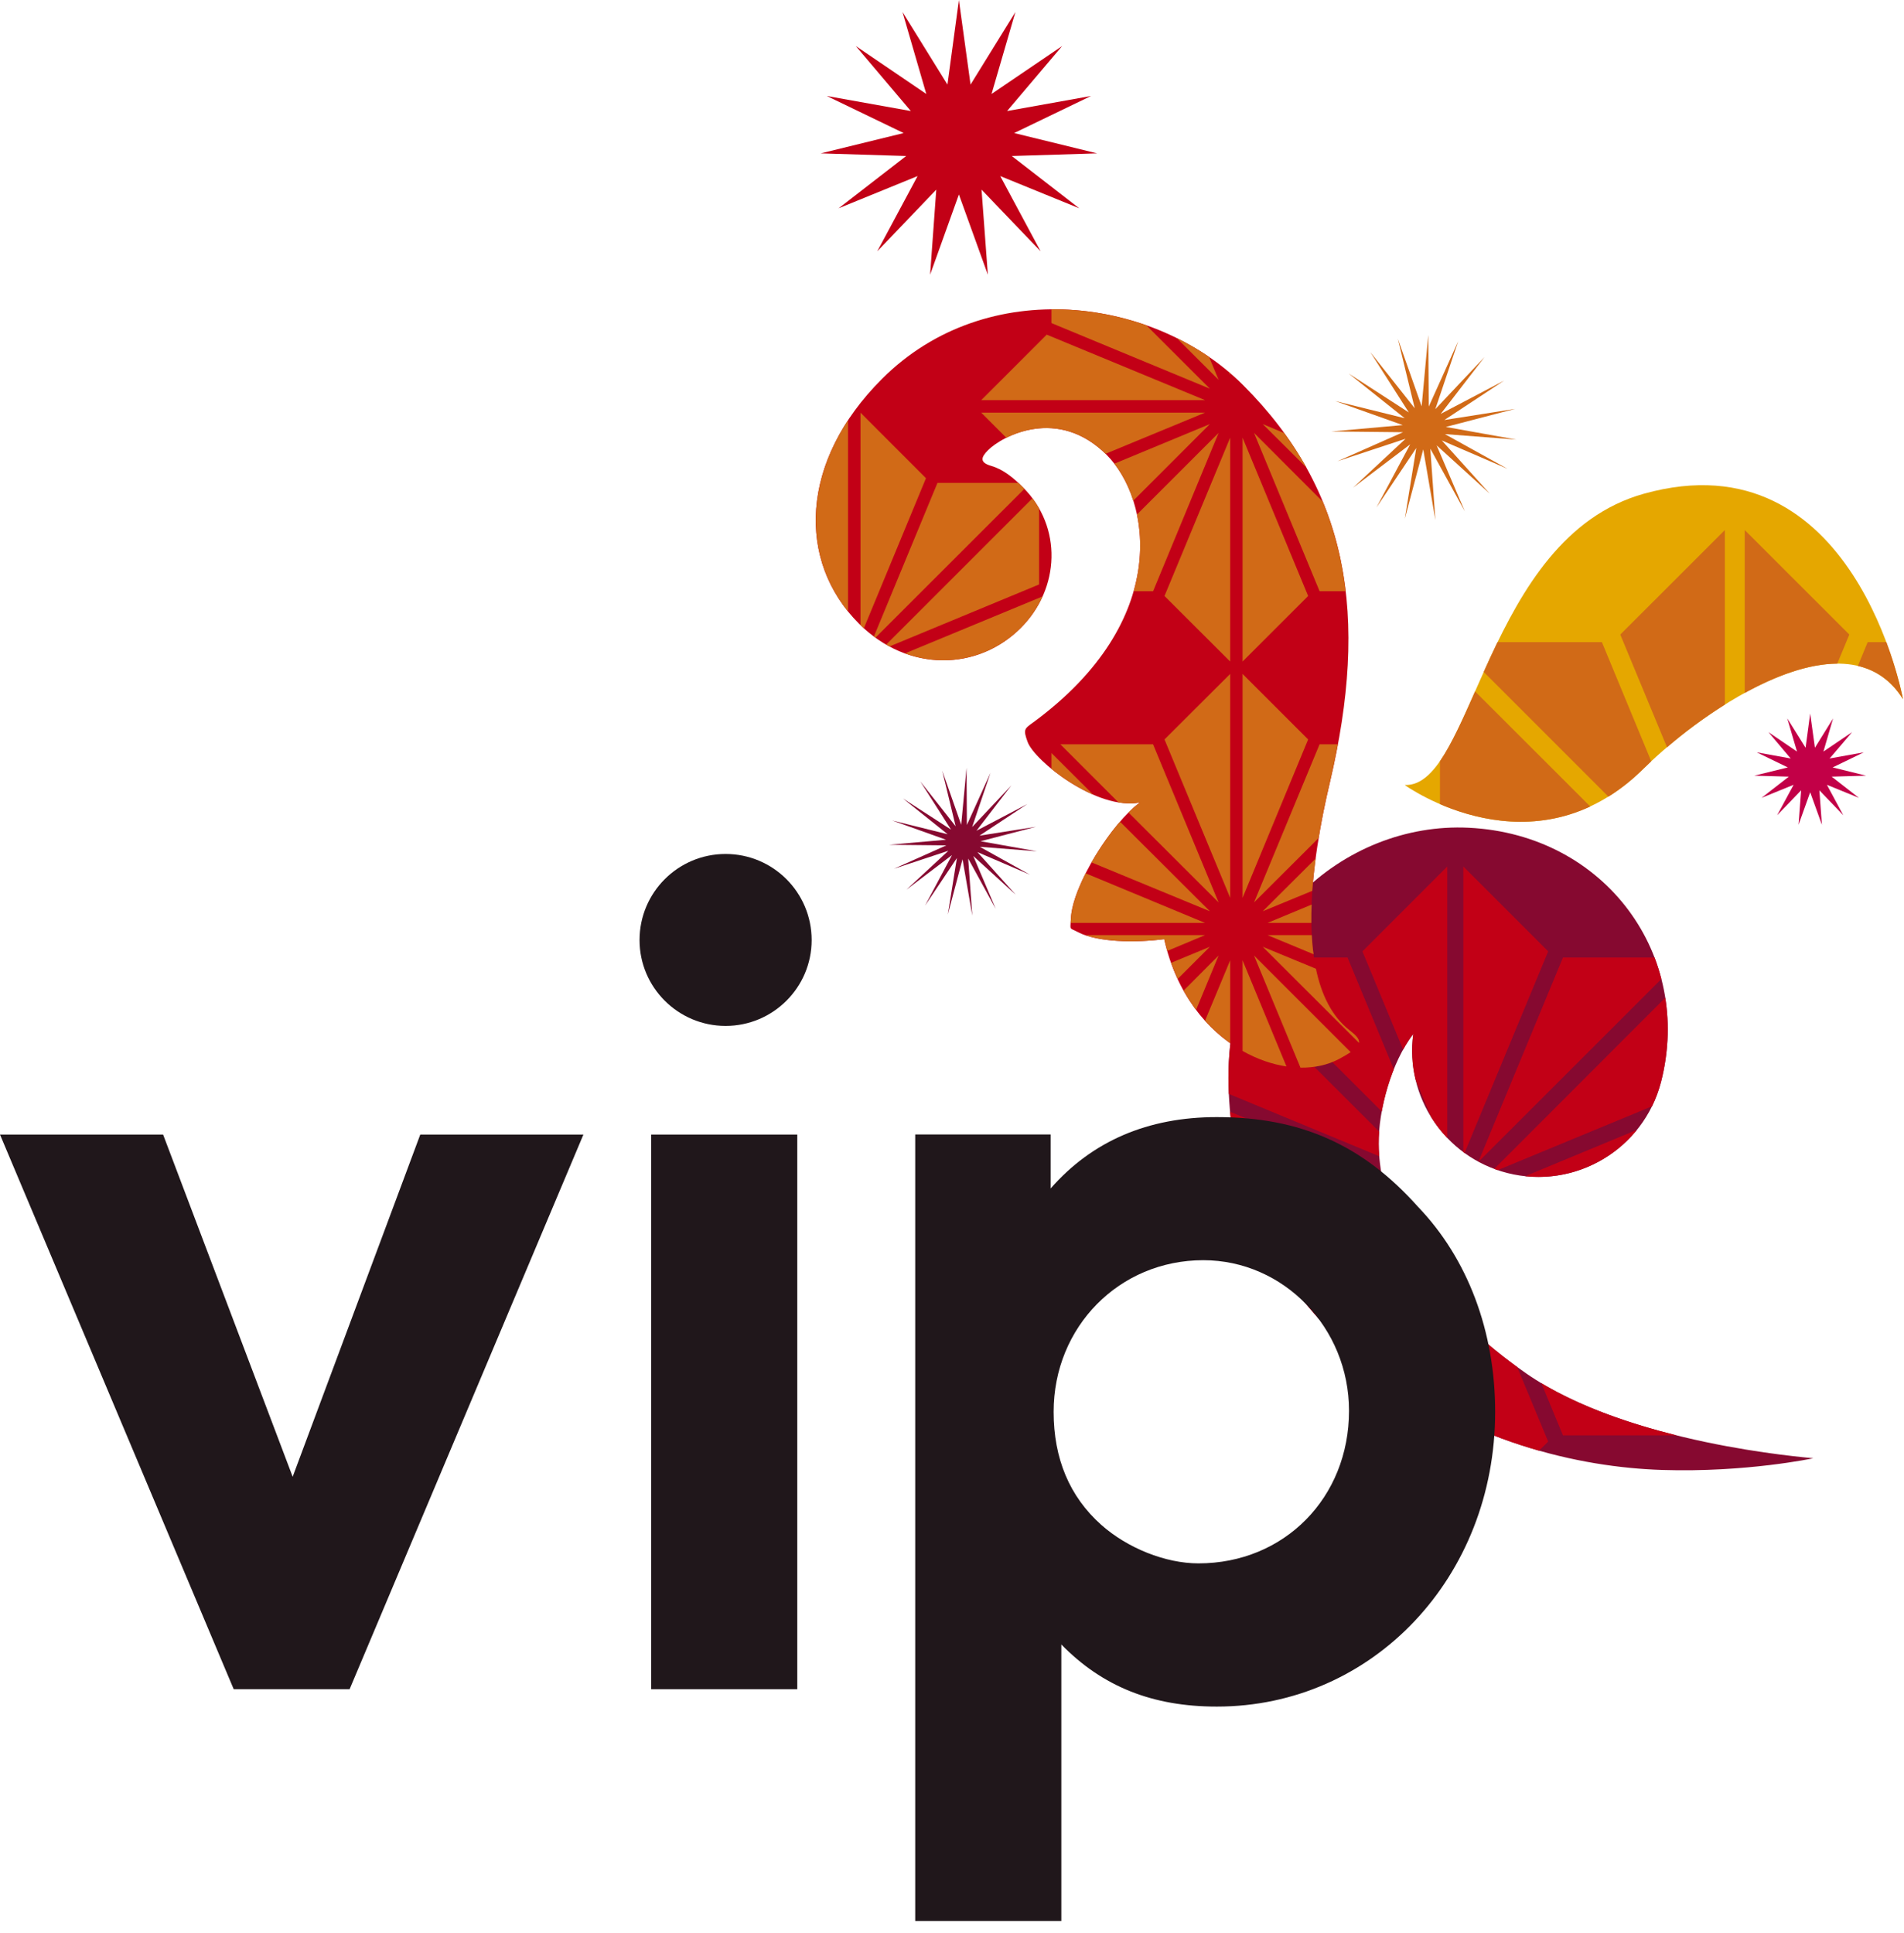 <?xml version="1.0" encoding="UTF-8"?>
<svg width="66px" height="67px" viewBox="0 0 66 67" version="1.1" xmlns="http://www.w3.org/2000/svg" xmlns:xlink="http://www.w3.org/1999/xlink">
    <!-- Generator: Sketch 46.2 (44496) - http://www.bohemiancoding.com/sketch -->
    <title>Vip Logo Dragon shape</title>
    <desc>Created with Sketch.</desc>
    <defs></defs>
    <g id="Dragon-shape" stroke="none" stroke-width="1" fill="none" fill-rule="evenodd">
        <g id="Vip-Logo-Dragon-shape">
            <path d="M48.989,35.837 C48.698,38.009 50.07,40.097 52.241,40.658 C54.586,41.256 56.973,39.845 57.577,37.505 C58.702,33.132 55.658,28.923 50.91,28.692 C46.594,28.483 42.321,32.094 42.595,37.89 C42.729,40.76 43.703,44.351 47.318,47.205 C50.834,49.985 54.73,50.862 57.625,50.953 C60.526,51.045 62.856,50.548 62.856,50.548 C62.611,50.513 56.449,50.058 52.91,47.611 C48.54,44.588 47.801,41.256 47.791,39.644 C47.78,38.471 48.233,36.826 48.989,35.837" id="Fill-99" fill="#860930"></path>
            <path d="M50.724,30.035 L50.724,39.933 C50.737,39.944 50.751,39.953 50.767,39.965 L53.666,32.977 L50.724,30.035 L50.724,30.035 Z M47.791,39.644 C47.791,39.513 47.795,39.37 47.807,39.225 L43.015,34.437 C42.689,35.473 42.536,36.629 42.595,37.89 L42.595,37.918 L47.811,40.079 C47.795,39.923 47.791,39.779 47.791,39.644 L47.791,39.644 Z M51.248,40.267 C51.249,40.268 51.249,40.27 51.252,40.271 L57.589,33.935 C57.523,33.68 57.442,33.431 57.353,33.19 L54.178,33.19 L51.248,40.267 L51.248,40.267 Z M48.469,42.591 L44.555,44.215 C44.898,44.739 45.298,45.258 45.761,45.761 L48.617,42.904 C48.567,42.801 48.518,42.695 48.469,42.591 L48.469,42.591 Z M47.227,32.977 L48.637,36.381 C48.746,36.189 48.862,36.004 48.988,35.837 C48.919,36.378 48.945,36.907 49.066,37.414 L49.606,38.714 C49.765,38.977 49.954,39.22 50.168,39.444 L50.168,30.035 L47.227,32.977 L47.227,32.977 Z M48.891,43.422 L46.148,46.163 C46.501,46.522 46.892,46.868 47.318,47.204 C47.434,47.292 47.545,47.383 47.658,47.468 L49.156,43.86 C49.06,43.712 48.973,43.565 48.891,43.422 L48.891,43.422 Z M51.92,40.559 L57.265,38.347 C57.394,38.078 57.499,37.798 57.576,37.505 C57.831,36.507 57.87,35.519 57.723,34.586 L51.797,40.516 C51.837,40.533 51.88,40.543 51.92,40.559 L51.92,40.559 Z M52.592,47.385 C51.87,46.86 51.249,46.327 50.724,45.799 L50.724,49.307 C51.608,49.719 52.492,50.04 53.348,50.284 L53.666,49.969 L52.592,47.385 L52.592,47.385 Z M56.74,39.165 L52.868,40.77 C54.37,40.929 55.824,40.299 56.74,39.165 L56.74,39.165 Z M58.12,49.754 C56.543,49.362 54.832,48.786 53.43,47.945 L54.178,49.754 L58.12,49.754 L58.12,49.754 Z M48.315,37.063 L46.711,33.19 L43.514,33.19 C43.407,33.404 43.309,33.626 43.222,33.854 L47.897,38.528 C47.986,38.039 48.126,37.537 48.315,37.063 L48.315,37.063 Z M48.151,41.75 L43.332,41.75 C43.567,42.412 43.869,43.077 44.254,43.733 L48.26,42.074 C48.22,41.964 48.183,41.854 48.151,41.75 L48.151,41.75 Z M47.893,40.714 L42.641,38.538 C42.714,39.384 42.87,40.279 43.15,41.193 L47.992,41.193 C47.95,41.025 47.915,40.866 47.893,40.714 L47.893,40.714 Z M49.53,44.409 C49.724,44.672 49.935,44.932 50.168,45.202 L50.168,49.031 C49.482,48.679 48.798,48.275 48.125,47.804 L49.53,44.409 L49.53,44.409 Z" id="Fill-100" fill="#C20016"></path>
            <polyline id="Fill-101" fill="#860930" points="34.516 31.502 33.561 29.759 33.704 31.739 33.365 29.784 32.855 31.701 33.17 29.741 32.066 31.392 33 29.64 31.419 30.84 32.875 29.49 30.99 30.113 32.803 29.303 30.815 29.283 32.794 29.108 30.925 28.44 32.85 28.917 31.299 27.677 32.967 28.757 31.899 27.083 33.127 28.642 32.661 26.713 33.319 28.589 33.505 26.612 33.516 28.596 34.335 26.787 33.698 28.668 35.059 27.222 33.848 28.796 35.607 27.873 33.952 28.967 35.912 28.659 33.99 29.16 35.947 29.508 33.966 29.353 35.701 30.319 33.88 29.535 35.206 31.011 33.738 29.672 34.516 31.502"></polyline>
            <polyline id="Fill-102" fill="#D16A17" points="50.776 17.725 49.58 15.551 49.756 18.027 49.335 15.577 48.696 17.981 49.094 15.529 47.712 17.593 48.883 15.402 46.902 16.905 48.722 15.209 46.362 15.988 48.633 14.982 46.148 14.956 48.625 14.735 46.282 13.901 48.694 14.497 46.751 12.948 48.836 14.297 47.499 12.203 49.04 14.152 48.454 11.74 49.28 14.084 49.509 11.612 49.527 14.092 50.547 11.828 49.753 14.184 51.458 12.378 49.942 14.346 52.142 13.19 50.068 14.559 52.522 14.173 50.118 14.799 52.564 15.237 50.085 15.047 52.258 16.251 49.977 15.266 51.642 17.113 49.8 15.438 50.776 17.725"></polyline>
            <polyline id="Fill-103" fill="#C20047" points="63.896 28.259 63.067 27.395 63.154 28.588 62.748 27.462 62.345 28.588 62.434 27.395 61.603 28.259 62.173 27.204 61.061 27.656 62.008 26.921 60.809 26.887 61.973 26.601 60.895 26.078 62.072 26.291 61.301 25.378 62.291 26.051 61.954 24.902 62.588 25.919 62.748 24.732 62.912 25.919 63.542 24.902 63.207 26.051 64.201 25.378 63.422 26.291 64.605 26.078 63.527 26.601 64.687 26.887 63.493 26.921 64.437 27.656 63.328 27.204 63.896 28.259"></polyline>
            <polyline id="Fill-104" fill="#C20016" points="36.072 8.712 34.024 6.573 34.243 9.522 33.239 6.74 32.241 9.522 32.455 6.573 30.409 8.712 31.807 6.103 29.069 7.22 31.411 5.408 28.451 5.316 31.324 4.612 28.659 3.327 31.573 3.849 29.664 1.595 32.109 3.257 31.284 0.416 32.842 2.932 33.239 0 33.643 2.932 35.198 0.416 34.371 3.257 36.819 1.595 34.909 3.849 37.82 3.327 35.154 4.612 38.03 5.316 35.072 5.408 37.411 7.22 34.672 6.103 36.072 8.712"></polyline>
            <path d="M65.964,24.233 C65.964,24.233 64.297,15.074 56.984,17.114 C51.476,18.65 51.079,27.305 48.693,27.211 C48.693,27.211 53.139,30.425 56.973,26.641 C59.159,24.487 64.067,21.191 65.964,24.233" id="Fill-105" fill="#E5A700"></path>
            <path d="M65.389,22.258 L64.741,22.258 L64.401,23.083 C65.022,23.228 65.562,23.588 65.965,24.233 C65.965,24.233 65.808,23.385 65.389,22.258 L65.389,22.258 Z M57.786,25.904 C58.371,25.397 59.062,24.882 59.79,24.425 L59.79,18.373 L56.165,21.996 L57.786,25.904 L57.786,25.904 Z M49.915,26.384 L49.915,27.874 L50.129,27.963 C51.354,28.448 53.216,28.846 55.125,27.956 L51.132,23.967 C50.704,24.935 50.321,25.792 49.915,26.384 L49.915,26.384 Z M60.479,24.02 C61.563,23.424 62.69,23.009 63.687,23.003 L64.105,21.996 L60.479,18.373 L60.479,24.02 L60.479,24.02 Z M51.91,22.258 C51.742,22.607 51.581,22.954 51.431,23.291 L55.754,27.614 C56.165,27.359 56.573,27.041 56.973,26.641 C57.059,26.558 57.152,26.477 57.238,26.389 L55.528,22.258 L51.91,22.258 L51.91,22.258 Z" id="Fill-106" fill="#D16A17"></path>
            <path d="M38.359,15.766 C39.908,17.316 40.621,21.503 35.829,25.03 C35.504,25.264 35.464,25.278 35.62,25.716 C35.856,26.368 38.019,28.107 39.516,27.816 C38.542,28.525 37.174,30.684 37.121,31.841 C37.1,32.267 37.049,32.142 37.384,32.319 C38.041,32.659 39.33,32.685 40.356,32.554 C41.2,36.343 44.619,37.658 46.409,36.71 C47.296,36.243 47.253,36.08 46.78,35.709 C44.769,34.147 45.488,29.706 46.096,27.133 C47.464,21.342 46.751,17.006 43.091,13.349 C40.072,10.324 34.227,9.479 30.572,13.135 C27.716,15.985 27.612,19.455 29.774,21.617 C31.483,23.323 33.896,23.251 35.383,21.768 C36.751,20.398 36.831,18.261 35.463,16.896 C35.139,16.571 34.783,16.273 34.365,16.151 C33.936,16.029 34.014,15.843 34.249,15.605 C34.75,15.106 36.672,14.081 38.359,15.766" id="Fill-107" fill="#C20016"></path>
            <path d="M35.383,21.768 C35.71,21.437 35.963,21.069 36.14,20.674 L31.368,22.649 C32.785,23.168 34.317,22.827 35.383,21.768 L35.383,21.768 Z M37.632,30.271 C37.34,30.851 37.14,31.415 37.121,31.841 C37.118,31.902 37.115,31.947 37.114,31.99 L41.771,31.99 L37.632,30.271 L37.632,30.271 Z M42.643,12.932 C42.625,12.916 42.607,12.902 42.593,12.89 L42.643,13.005 L42.643,12.932 L42.643,12.932 Z M36.019,17.621 C35.95,17.503 35.875,17.384 35.789,17.273 L30.72,22.342 C30.757,22.365 30.791,22.387 30.832,22.409 L36.019,20.259 L36.019,17.621 L36.019,17.621 Z M40.595,33.374 C40.664,33.567 40.74,33.755 40.823,33.933 L41.938,32.818 L40.595,33.374 L40.595,33.374 Z M29.828,14.304 L29.828,21.665 C29.866,21.706 29.906,21.742 29.945,21.777 L32.098,16.576 L29.828,14.304 L29.828,14.304 Z M35.463,16.896 C35.412,16.843 35.358,16.791 35.303,16.739 L32.496,16.739 L30.292,22.064 C30.31,22.077 30.33,22.093 30.346,22.104 L35.51,16.944 C35.496,16.928 35.479,16.91 35.463,16.896 L35.463,16.896 Z M43.965,14.304 L43.939,14.304 L43.981,14.321 C43.977,14.317 43.972,14.311 43.965,14.304 L43.965,14.304 Z M42.643,15.17 L40.366,20.659 L42.643,22.931 L42.643,15.17 L42.643,15.17 Z M41.028,34.338 C41.162,34.574 41.306,34.799 41.46,35.007 L42.241,33.121 L41.028,34.338 L41.028,34.338 Z M29.397,21.196 L29.397,14.565 C27.87,16.892 27.942,19.397 29.397,21.196 L29.397,21.196 Z M43.939,31.99 L45.456,31.99 C45.455,31.78 45.456,31.568 45.467,31.355 L43.939,31.99 L43.939,31.99 Z M41.771,35.382 C42.042,35.682 42.335,35.941 42.643,36.157 L42.643,33.287 L41.771,35.382 L41.771,35.382 Z M45.471,32.414 L43.939,32.414 L45.534,33.077 C45.501,32.862 45.484,32.644 45.471,32.414 L45.471,32.414 Z M43.072,36.429 C43.572,36.712 44.096,36.893 44.594,36.966 L43.072,33.287 L43.072,36.429 L43.072,36.429 Z M45.079,37.008 C45.57,37.015 46.027,36.912 46.411,36.71 C46.582,36.62 46.714,36.541 46.82,36.471 L43.469,33.121 L45.079,37.008 L45.079,37.008 Z M41.911,12.371 C41.555,12.129 41.184,11.911 40.789,11.717 L42.241,13.167 L41.911,12.371 L41.911,12.371 Z M43.072,23.36 L43.072,31.123 L45.345,25.631 L43.072,23.36 L43.072,23.36 Z M43.771,31.587 L45.488,30.879 C45.514,30.503 45.556,30.129 45.605,29.761 L43.771,31.587 L43.771,31.587 Z M44.515,15.01 L43.771,14.7 L45.292,16.213 C45.058,15.804 44.806,15.403 44.515,15.01 L44.515,15.01 Z M46.78,35.709 C46.159,35.224 45.801,34.469 45.615,33.579 L43.771,32.818 L47.11,36.151 C47.13,36.013 47.002,35.884 46.78,35.709 L46.78,35.709 Z M46.096,27.134 C46.202,26.68 46.295,26.234 46.376,25.799 L45.742,25.799 L43.469,31.281 L45.709,29.048 C45.823,28.351 45.96,27.698 46.096,27.134 L46.096,27.134 Z M46.647,20.493 C46.518,19.4 46.261,18.373 45.855,17.393 L43.469,15.006 L45.742,20.493 L46.647,20.493 L46.647,20.493 Z M37.626,32.414 C38.329,32.662 39.447,32.672 40.356,32.554 C40.388,32.694 40.423,32.829 40.461,32.963 L41.771,32.414 L37.626,32.414 L37.626,32.414 Z M39.736,11.275 C38.694,10.906 37.577,10.712 36.447,10.721 L36.447,11.199 L41.938,13.473 L39.736,11.275 L39.736,11.275 Z M39.971,20.493 L42.241,15.006 L39.411,17.835 C39.577,18.622 39.57,19.528 39.299,20.493 L39.971,20.493 L39.971,20.493 Z M36.284,11.6 L34.014,13.87 L41.771,13.87 L36.284,11.6 L36.284,11.6 Z M39.283,17.355 L41.938,14.7 L38.627,16.073 C38.895,16.42 39.125,16.855 39.283,17.355 L39.283,17.355 Z M42.643,23.36 L40.366,25.631 L42.643,31.123 L42.643,23.36 L42.643,23.36 Z M43.072,15.17 L43.072,22.931 L45.345,20.659 L43.072,15.17 L43.072,15.17 Z M41.771,14.304 L34.014,14.304 L34.884,15.175 C35.708,14.763 37.077,14.518 38.323,15.729 L41.771,14.304 L41.771,14.304 Z M36.447,26.102 L36.447,26.652 C36.855,26.984 37.364,27.315 37.894,27.544 L36.447,26.102 L36.447,26.102 Z M39.969,25.799 L36.755,25.799 L38.772,27.816 C39.031,27.858 39.28,27.864 39.516,27.816 C39.39,27.908 39.256,28.025 39.117,28.163 L42.241,31.281 L39.969,25.799 L39.969,25.799 Z M37.836,29.893 L41.938,31.587 L38.824,28.481 C38.476,28.882 38.128,29.381 37.836,29.893 L37.836,29.893 Z" id="Fill-108" fill="#D16A17"></path>
            <polyline id="Fill-109" fill="#20171B" points="0 39.328 8.101 58.552 12.119 58.552 20.223 39.328 14.568 39.328 10.145 51.189 5.654 39.328 0 39.328"></polyline>
            <polygon id="Fill-110" fill="#20171B" points="22.573 58.552 27.637 58.552 27.637 39.327 22.573 39.327"></polygon>
            <path d="M28.135,32.586 C28.135,34.225 26.799,35.561 25.152,35.561 C23.506,35.561 22.169,34.225 22.169,32.586 C22.169,30.935 23.506,29.601 25.152,29.601 C26.799,29.601 28.135,30.935 28.135,32.586" id="Fill-111" fill="#20171B"></path>
            <path d="M38.172,52.854 L38.172,52.854 C37.076,51.877 36.523,50.559 36.523,48.938 C36.523,45.987 38.801,43.682 41.71,43.682 C44.496,43.682 46.762,46.024 46.762,48.902 C46.762,51.916 44.518,54.191 41.542,54.191 C40.403,54.191 39.08,53.663 38.172,52.854 M36.42,41.195 L36.42,39.324 L31.725,39.324 L31.725,66.588 L36.79,66.588 L36.79,57.002 C38.215,58.462 39.949,59.155 42.179,59.155 C47.59,59.155 51.828,54.667 51.828,48.938 C51.828,46.148 50.877,43.628 49.156,41.834 C47.236,39.681 45.08,38.722 42.179,38.722 C39.788,38.722 37.856,39.555 36.42,41.195" id="Fill-112" fill="#20171B"></path>
        </g>
    </g>
</svg>